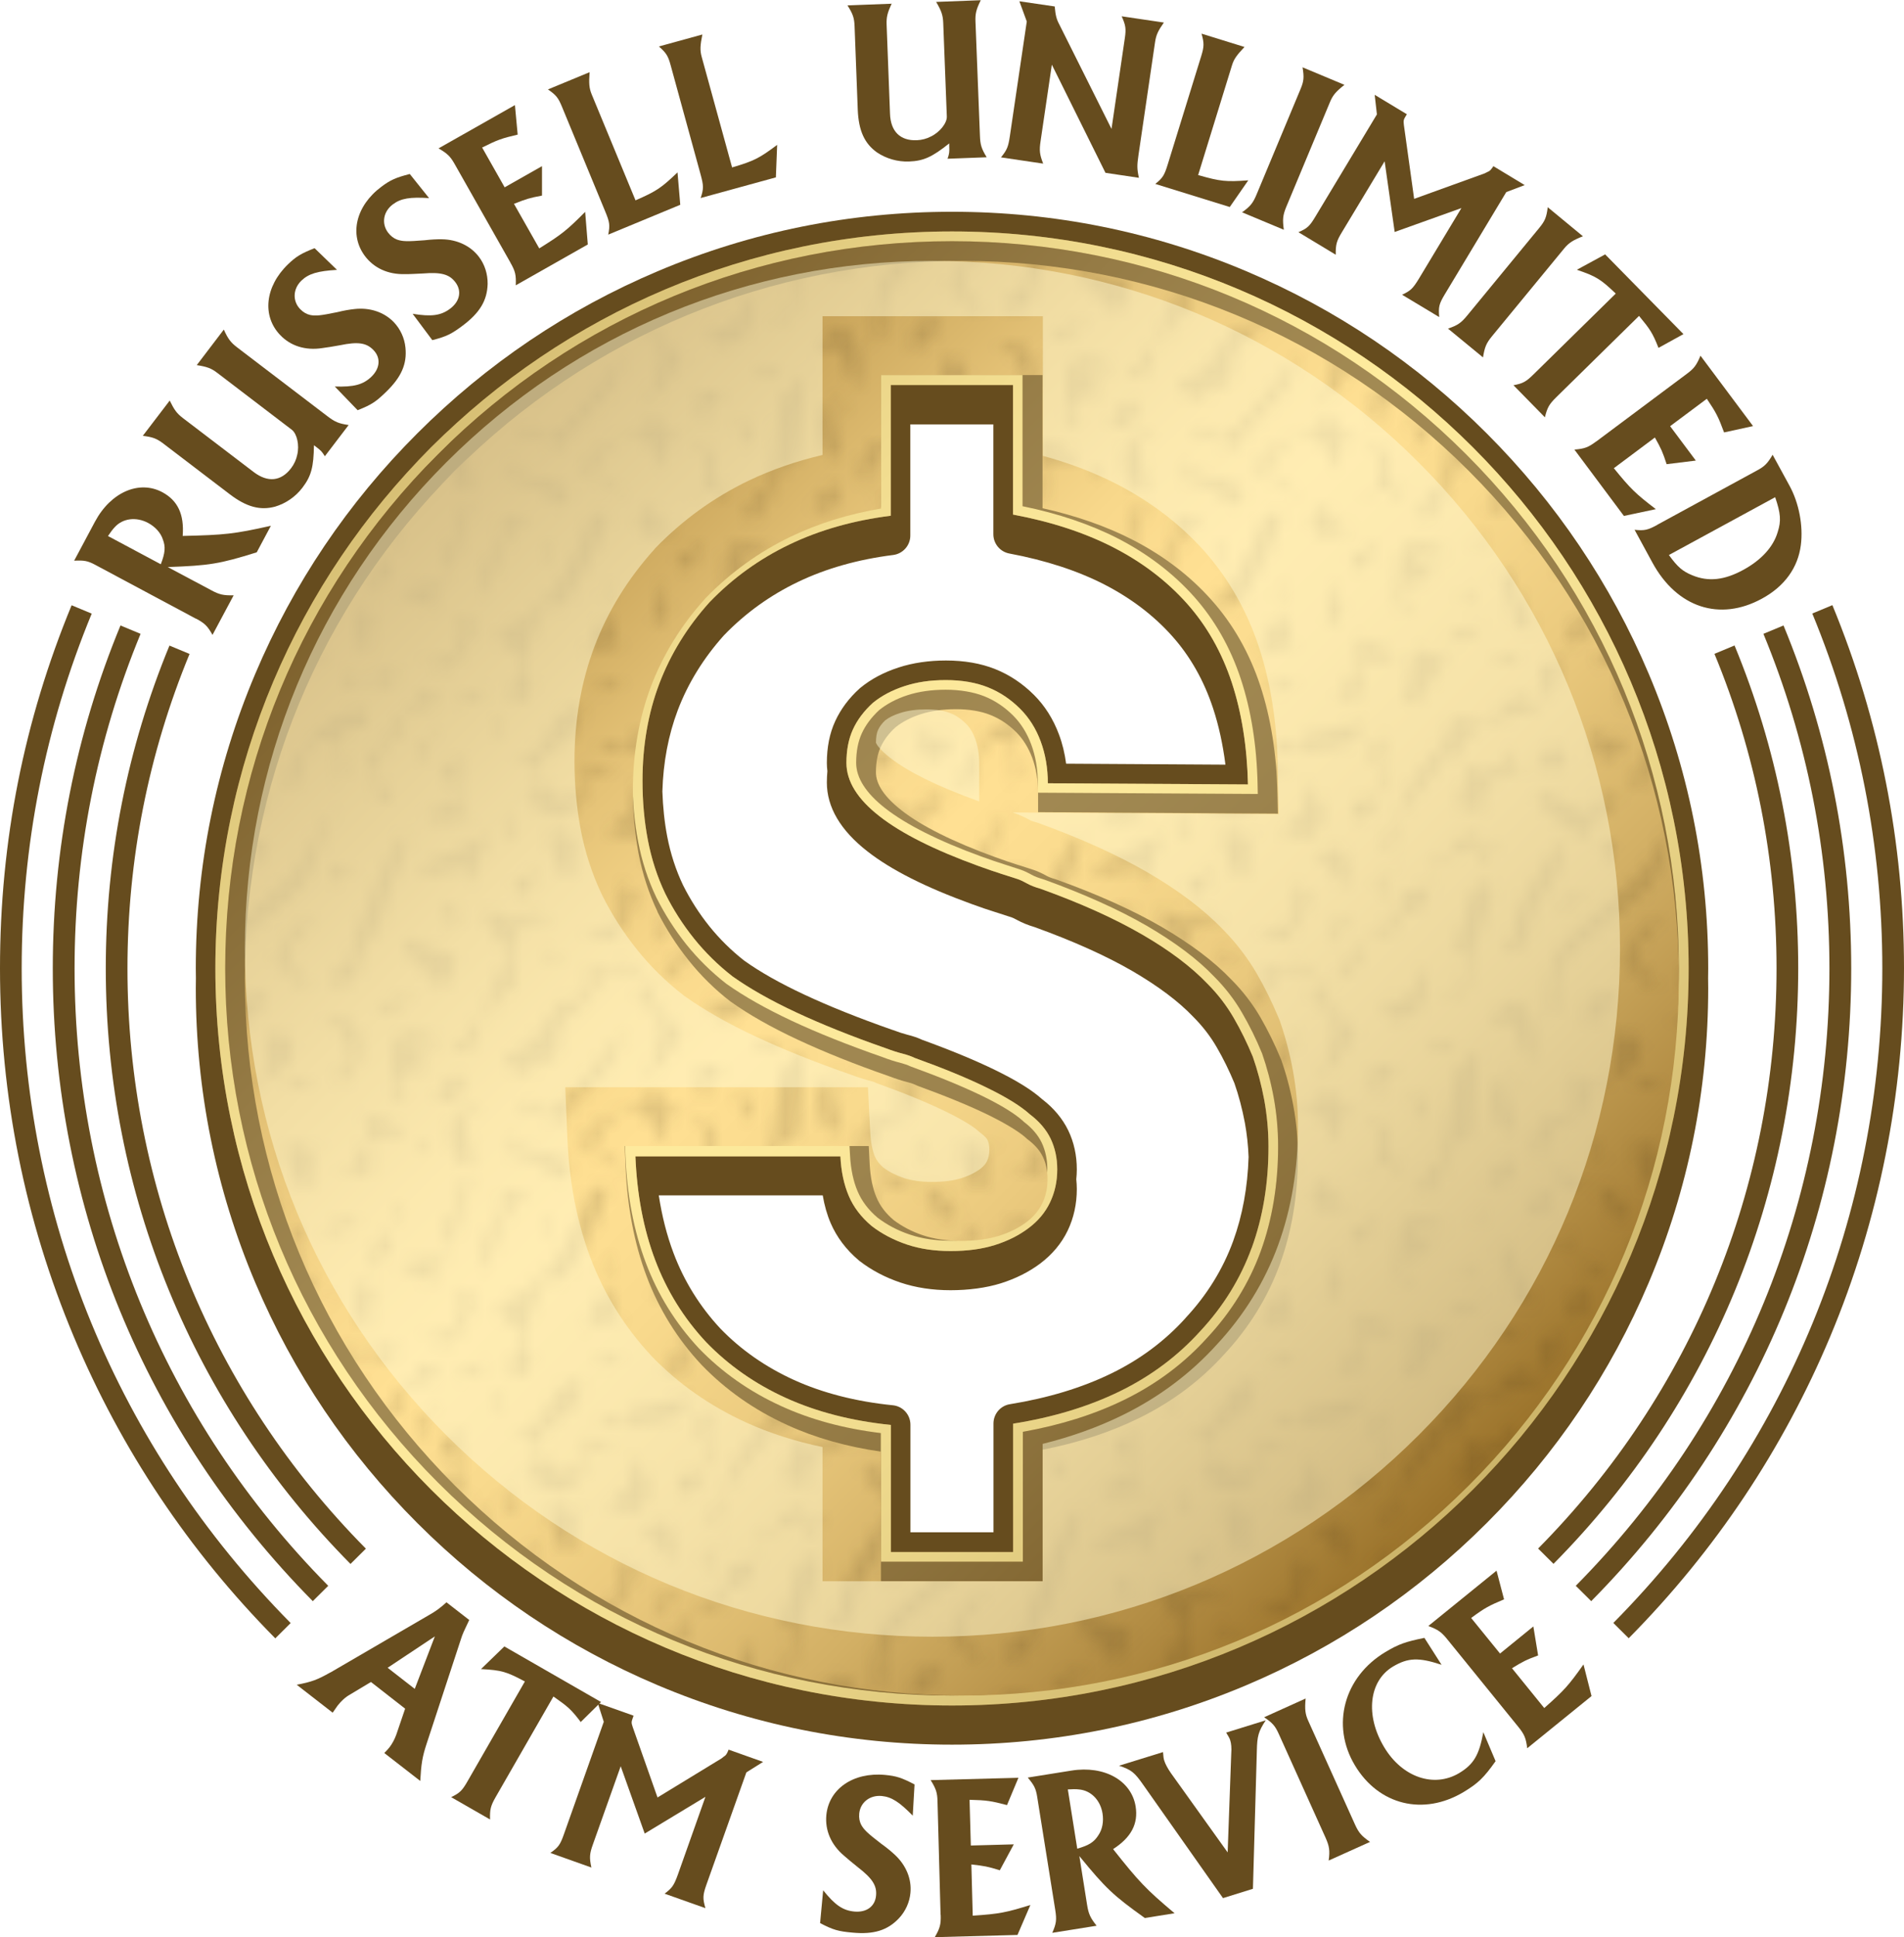 <svg xmlns="http://www.w3.org/2000/svg" xmlns:xlink="http://www.w3.org/1999/xlink" viewBox="0 0 180 183.05"><defs><style>.cls-1{fill:none;}.cls-2{fill:url(#linear-gradient);}.cls-3{mix-blend-mode:overlay;}.cls-3,.cls-4{opacity:.5;}.cls-5{fill:#fef6a7;}.cls-6{fill:#fff9d1;}.cls-7{fill:#664c1e;}.cls-8{fill:#463314;}.cls-9{fill:url(#New_Gradient_Swatch_copy_5);}.cls-10{fill:url(#linear-gradient-2);}.cls-11{isolation:isolate;}.cls-12{fill:url(#brown_grunge_3);}.cls-13{opacity:.15;}.cls-13,.cls-4{mix-blend-mode:multiply;}</style><linearGradient id="linear-gradient" x1="40.76" y1="42.26" x2="139.24" y2="140.74" gradientUnits="userSpaceOnUse"><stop offset="0" stop-color="#eabf7c"></stop><stop offset="0" stop-color="#b28a42"></stop><stop offset=".09" stop-color="#c6a157"></stop><stop offset=".23" stop-color="#e5c377"></stop><stop offset=".34" stop-color="#f8d88b"></stop><stop offset=".42" stop-color="#ffe093"></stop><stop offset=".51" stop-color="#f9da8d"></stop><stop offset=".63" stop-color="#ebca7e"></stop><stop offset=".77" stop-color="#d3b065"></stop><stop offset=".91" stop-color="#b28c43"></stop><stop offset="1" stop-color="#9b732b"></stop></linearGradient><linearGradient id="linear-gradient-2" x1="41.41" y1="42.92" x2="138.59" y2="140.09" xlink:href="#linear-gradient"></linearGradient><linearGradient id="New_Gradient_Swatch_copy_5" x1="43" y1="44.5" x2="138.86" y2="140.36" gradientUnits="userSpaceOnUse"><stop offset="0" stop-color="#eabf7c"></stop><stop offset="0" stop-color="#b28a42"></stop><stop offset=".09" stop-color="#c6a157"></stop><stop offset=".23" stop-color="#e5c377"></stop><stop offset=".34" stop-color="#f8d88b"></stop><stop offset=".42" stop-color="#ffe093"></stop><stop offset=".51" stop-color="#f9da8d"></stop><stop offset=".63" stop-color="#ebca7e"></stop><stop offset=".77" stop-color="#d3b065"></stop><stop offset=".91" stop-color="#b28c43"></stop><stop offset="1" stop-color="#9b732b"></stop></linearGradient><pattern id="brown_grunge_3" x="0" y="0" width="54" height="54" patternTransform="translate(-7699.04 -7756.99) scale(1.18)" patternUnits="userSpaceOnUse" viewBox="0 0 54 54"><g><rect class="cls-1" width="54" height="54"></rect><path class="cls-8" d="M3,31.12c-.58,1.64,.99,2.84,.92,4.51-.01,.23,.83,.49,1.33,.74,.16-.89-.02-1.52-.63-2.34-.66-.88-.58-2.18-1.62-2.91Z"></path><path class="cls-8" d="M8.26,31.86s0,.01,0,.02c.41,.21,.82,.41,1.23,.61-.33-.39-.75-.57-1.22-.63Z"></path><path class="cls-8" d="M5.63,29.06c.53-.18,1.25-.39,1.38-.77,.13-.38-.37-.96-.62-1.46-.78,.57-1.14,1.4-1.5,2.25,.25,0,.51,.05,.74-.03Z"></path><path class="cls-8" d="M9.61,37.06c.35-.71,.02-1.71,.16-2.53-.03,.07-.07,.12-.12,.15-1.63,.81-1.39,1.83-1.38,2.64,.03-.04,.05-.07,.08-.11,.22-.25,1.16,.05,1.27-.15Z"></path><path class="cls-8" d="M11.25,33.37c-.59-.29-1.18-.59-1.77-.89,.05,.06,.1,.13,.15,.21,.23,.36,.29,1.02,.23,1.48,0,0,0,0,0-.01,.16-.39,.88-.54,1.38-.8Z"></path><path class="cls-8" d="M2.25,39c.89,.16,1.73,.18,2.25-.75-.82,.05-1.77-.31-2.25,.75Z"></path><path class="cls-8" d="M2.05,28.98c.08,0,.15-.04,.2-.1-.07,.03-.13,.07-.2,.1Z"></path><path class="cls-8" d="M1.69,26.06c.25,.25,.58,.7,.71,.65,.79,.29,2.11-1.23,1.37-1.98-.77-.78-1.28,.9-2.08,1.33Z"></path><path class="cls-8" d="M3.94,17.71c-2.42,.11-1.88,2.91-1.5,3.85,.56,.94,1.9,1.45,1.41-.16-1.71-5.59,.32-2.58,.84-3.03-.25-.25-.5-.67-.75-.66Z"></path><path class="cls-8" d="M29.25,21.06c-.25-.25-.51-.67-.75-.66-2.42,.11-1.88,2.91-1.5,3.85,.56,.94,1.9,1.45,1.41-.16-1.71-5.59,.32-2.58,.84-3.03Z"></path><path class="cls-8" d="M13.7,40.95c.2-1.38,.25-3.01-.96-3.65-2.74,.55-.88,1.12-2.79,1.83,.5-.14,1.44-.31,2.33,.05,.16,.07,.09,1.35,.24,1.9,.15,.55,.28,1.08,.43,1.62,.1-.49,.71-1.44,.75-1.76Z"></path><path class="cls-8" d="M9.87,43.41c.15,.78,.26,1.54,.47,2.32,.35,1.27,1.41,.79,1.96,.47,.46-.27,.59-1.27-.06-1.45-.69-.19-1.49,.83-2.38-1.34Z"></path><path class="cls-8" d="M9.95,39.13c-.23,.06-.37,.12-.37,.12,.14-.04,.26-.08,.37-.12Z"></path><path class="cls-8" d="M8.26,37.32c-.24,.31-.4,.67-.52,1.05,.45-.25,.52-.62,.52-1.05Z"></path><path class="cls-8" d="M6.65,31.86c.54-.03,1.1-.08,1.61,0,.25-.49,.49-.98,.74-1.48-.66,.73-1.38,1.35-2.35,1.49Z"></path><path class="cls-8" d="M6.05,39.39c-.31,.84,.48,1.48,.6,2.25,.03,.21-.54,.67-.58,.64-2.71-2.17-2.53,.35-4.67,1.39-.29,.14-.82-.32-1.4-.49v1.98s0,0,0,0c0-.01,.02-.02,.03-.04,.06-.08,.11-.15,.17-.22,.02-.03,.05-.05,.07-.08,.05-.06,.11-.11,.16-.17,.02-.02,.04-.04,.06-.06,.08-.07,.16-.14,.24-.2,.02-.01,.04-.03,.05-.04,.07-.05,.14-.1,.2-.14,.03-.02,.06-.04,.09-.06,.07-.04,.13-.08,.2-.12,1.64-.93,3.9-1.03,5.24-1.98,.94-.67,.8-2.32,1.23-3.69-.08,.05-.18,.09-.29,.13-.6,.2-1.19,.32-1.41,.9Z"></path><path class="cls-8" d="M6,31.88c.23,.02,.45,.01,.65-.01-.22,.01-.44,.02-.65,.01Z"></path><path class="cls-8" d="M9.77,34.52c.04-.09,.07-.21,.09-.34-.04,.11-.07,.22-.09,.34Z"></path><path class="cls-8" d="M.75,29.62c.43-.22,.86-.43,1.3-.65-.52,.05-1.48-.8-1.3,.65Z"></path><path class="cls-8" d="M.75,34.12c-.25-.5-.5-1-.75-1.5,0,.04,0,.09,0,.14v1.3c.14,.07,.38,.1,.75,.06Z"></path><path class="cls-8" d="M26.21,19.96c.79,.29,2.11-1.23,1.37-1.98-.77-.78-1.28,.9-2.08,1.33,.25,.25,.58,.7,.71,.65Z"></path><path class="cls-8" d="M21.92,19.33c-.02,.21,.83,.48,1.33,.74-.41-.7-1.09-1.45-.66-2.2,.24-.42,2.22-.42,2.35-.8,.13-.38-1.7-1.13-1.55-1.43,.3-.61,3.05,.5,2.12-.82-4.12-1.5-3.27,.62-3.58,4.51Z"></path><path class="cls-8" d="M22.3,28.26c-.21,.45-.31,1.04-.43,1.49,.23-.35,.83-.54,1.25-.81-.27-.23-.54-.45-.82-.68Z"></path><path class="cls-8" d="M25.64,34.46c-.06-.56-.29-1.4-.09-1.52,2.43-1.4,1.17-4.49,3.04-6.39-.35-.08-.69-.15-1.04-.23,.06,.56-.71,2.93-.93,3.07-1.72,1.13,.92,1.03-.16,2.37-1.25,1.56-2.87-.09-3.77,1.91,1.31-.46,.53,.35,2.95,.78Z"></path><path class="cls-8" d="M26.61,39.33c.31-.11,.28-.25,.74-.72,.59-.99,1.36-1.98,1.36-2.98,0-.25-.83-.5-1.33-.75,.59,2.21-.43,4.29-3,3.75,.7,.41,1.39,1,2.23,.7Z"></path><path class="cls-8" d="M21.75,30.1c.04-.1,.08-.22,.12-.35-.02,.04-.05,.08-.06,.12-.03,.07-.04,.15-.05,.23Z"></path><path class="cls-8" d="M24.23,22.91c.15,.46,.3,.92,.45,1.38,.02-.52,1-1.35-.45-1.38Z"></path><path class="cls-8" d="M24.75,24.5c-.02-.07-.05-.14-.07-.21,0,.08,.02,.15,.07,.21Z"></path><path class="cls-8" d="M20.4,32.95c0,.08,0,.17,0,.26,.41-.53,1.02-.84,1.38-1.27,.31-.37-.1-1.22-.03-1.85-.05,.12-.1,.21-.17,.28-1.63,1.58-1.18,1.85-1.18,2.58Z"></path><path class="cls-8" d="M0,16.78v6.25c.3-.19,.55-.42,.6-.74l.52-6.67c-.22,.22-.72,.75-1.13,1.15Z"></path><path class="cls-8" d="M1.5,35.81c-.5,.06-1.02,.08-1.5,.19v.89c.57-.21,1.1-.52,1.5-1.08Z"></path><path class="cls-8" d="M19.5,29.25c-1.17,.15-2.48,.04-3,1.5,1.1-.29,2.27-.46,3-1.5Z"></path><path class="cls-8" d="M11.25,24.5c-.25-.5-.5-1-.75-1.5,.07,.59-.84,1.67,.75,1.5Z"></path><path class="cls-8" d="M21.15,40.69c.23,.18,1.97-.45,1.18-1.11-1-.82-2.29,1.45-3.57-.21-.25,.5-.5,1-.75,1.5,1.38,.22,1.33-1.65,3.15-.18Z"></path><path class="cls-8" d="M19.14,34.59c.1,1.3-.43,2.79,1.11,3.66-.15-1.06-.06-2.03,.35-3.1,.04-.11-.62-.4-.62-.63,0-.03,0-.07,0-.1-.18,.14-.45,.21-.84,.17Z"></path><path class="cls-8" d="M20.39,33.21c-.23,.3-.4,.69-.41,1.2,.35-.26,.4-.77,.41-1.2Z"></path><path class="cls-8" d="M16.28,35.08c.54,.47,1.14,.89,1.72,1.3-.45-.61-1.05-1.09-1.72-1.3Z"></path><path class="cls-8" d="M39,52.12c.96,.4,2.29,1.11,2.81,.57,1.56-1.61,.67-3.43-.98-4.61,.12,.1,.22,.22,.28,.35,.72,1.46-.42,3.39-2.11,3.68Z"></path><path class="cls-8" d="M12.34,49.92c.05,.03,.11,.05,.16,.08,.05-.13,.11-.26,.17-.4-.1,.11-.21,.22-.32,.32Z"></path><path class="cls-8" d="M22.63,44.71c.19-3.58,2.72-1.33,3.01-3.02,.08-.46-.91-1.12-1.19-.63-.84,1.42-2.17,1.9-2.79,3.51-.32,.84-2.04,1.81-1.65,2.18,1.31,1.28,.51,1.17,.72,2.44,.1,.58,.68,.97,1.41,.76-1.07-1.68-1.78-2.28-.74-4.43,.19-.41,1.22-.53,1.23-.81Z"></path><path class="cls-8" d="M31,44c-.05-.38-.54-.65-1.12-.51,.32,.47,.72,.92,.6,1.51,.2-.34,.52-.63,.52-1Z"></path><path class="cls-8" d="M10.21,50.63c-1.62,.59-2.63-1.87-4.46-1.38,.36,2.1,2.52,2.4,3.75,3.75,.42-1.48,1.77-2.11,2.84-3.08-.45-.22-.89-.44-1.34-.67-.25,.5-.41,1.24-.79,1.38Z"></path><path class="cls-8" d="M8.17,21.42c-.28,.16-1.14-.62-1.3-.48-1.57,1.38-2.29,3.54,.58,4.52,.15,.05-.12,1.05,.13,1.24,.67,.5,1.47-.23,2.17-.64-1.52,.16-2.45-1.14-3.75-1.5,.58-1.44,.99-2.98,2.99-3.16,.3-.03,.54-.82,.75-1.35,.9-2.29,4.46-1.91,4.37-4.49-.04-1.08-1.73-1.5-2.1-.75,0,1,.33,2.2-.17,2.88-1.15,1.58-2.18,.82-2.83,.12-1.31-.94,.43,2.9-.83,3.61Z"></path><path class="cls-8" d="M20,44v-1.5c-3.75,.07-5.99,3.92-7.33,7.1,.28-.3,.53-.64,.72-1.04,.09-.19,.86-.07,1.36-.07-.31-1.64,.68-3.95,2.17-3.5,1.24,.37,.81,2.2,.83,3.5,1.67-1.81-.57-2.5,.12-3.68,.36-.62,1.25-.97,2.13-.82Z"></path><path class="cls-8" d="M9,14.06c.25-.08,.39-.1,.48-.17-.15,.05-.31,.11-.48,.17Z"></path><path class="cls-8" d="M10.69,53.06c.18,.31,.38,.62,.53,.94h.85c0-.06,.02-.12,.02-.18-.06-.57-.67-.96-1.4-.76Z"></path><path class="cls-8" d="M46.65,46.85c.04,.17,.33,.31,.61,.43,.04-.92,.11-1.82,.74-2.65-2.43,.75-1.5,1.53-1.35,2.22Z"></path><path class="cls-8" d="M47.01,49.38c.45-.34,.77-.9,.81-1.77,0-.11-.28-.22-.57-.34-.02,.6-.03,1.22-.18,1.81-.02,.09-.04,.19-.07,.3Z"></path><path class="cls-8" d="M45,49.87c0,.5-.12,1.29,.06,1.36,1.37,.56,1.73-.87,1.96-1.85-.55,.42-1.31,.53-2.01,.49Z"></path><path class="cls-8" d="M2.25,1.12c-.61-.18-.34-.66-.1-1.12h-.71c-.14,.51-.19,.99,.81,1.12Z"></path><path class="cls-8" d="M1.5,52.87c.23,.29,.05,.72-.06,1.13h.71c.28-.54,.53-1.07-.65-1.13Z"></path><path class="cls-8" d="M12,11.06c-.5,.25-2.23,.46-2.25,.75-.13,1.56-.08,1.93-.27,2.08,2.1-.76,1.97-1.04,2.52-2.83Z"></path><path class="cls-8" d="M30.91,51.41c-.13,.56,.08,1.72,1.34,1.46-.94-.52-1.1-1.44-.66-2.2,.06-.1,.15-.2,.25-.29-.44,.25-.82,.54-.93,1.02Z"></path><path class="cls-8" d="M14.33,31.13c.01-.26,.42-.5,.67-.75-.42-.17-.76-.43-1.07-.74,.15,.28,.26,.52,.18,.63-1.23,1.65-.58,3.14-.45,4.59,.03,.3,.84,.68,1.34,.68,.25,0,.51-.6,.74-.57,.18,.02,.36,.06,.53,.11-1.16-1-2.04-2.21-1.95-3.95Z"></path><path class="cls-8" d="M32.55,50.01c-.23,.06-.5,.21-.7,.38,.23-.13,.47-.25,.7-.38Z"></path><path class="cls-8" d="M35.94,49.63c-.67,.17-2.72-1.58-2.13-2.73,.67-1.31,2.82-1.71,3.19-3.16,.14-.55,.85-1.88-.64-1.37-2.35,.8-1.57,4.45-4.86,3.74,1.47,.39,2.14,1.24,2.18,2.25,.03,.87-.52,1.29-1.13,1.63,.15-.04,.29-.05,.39,0,.77,.38,1.45,1.2,2.32,1.27,.48,.04,1.04-.32,1.46-.69,1.16-.99,.26-2.84,2.28-2.99,.53-.04,1.07,.05,1.49,.26-.91-.56-1.98-.93-2.99-.98,.46,1.96-.76,2.56-1.56,2.76Z"></path><path class="cls-8" d="M32.37,23.6c-.52-.18-.94-.69-1.12-1.32,.1,.82,.16,1.66,.6,2.23,.14,.18,1.04-.3,1.25-.09,.46,.47,1.83,1.12,1.98,1.86,.44-.34,1.17-.66,1.18-1.03,0-.97-2.46-1.16-3.88-1.65Z"></path><path class="cls-8" d="M35,30.5c-.25-.5-.5-1-.75-1.5,.07,.59-.84,1.67,.75,1.5Z"></path><path class="cls-8" d="M35.5,9c-.25-.5-.5-1-.75-1.5,.07,.59-.84,1.67,.75,1.5Z"></path><path class="cls-8" d="M31.25,22.28c-.03-.21-.06-.42-.09-.62,0,.21,.04,.42,.09,.62Z"></path><path class="cls-8" d="M40.55,14.27c-1.62,1.62-3.84,5.2-5.79,6.33-.3,.17-1.16-.91-2.03-.69-.31,.08-.55,.4-.83,.62,1,.1,2.14-.06,2.91,.42,.19,.12-.02,.87-.06,1.36,1.73-2.17,2.99-3.13,4.79-5.37,.05-.06,1.24-2.39,1.01-2.67Z"></path><path class="cls-8" d="M16.4,38.26c-.06-.57-.67-.97-1.4-.76,.4,.7,.9,1.37,.75,2.25,.25-.5,.65-.94,.65-1.49Z"></path><path class="cls-8" d="M13.35,28.95c.18,.24,.38,.48,.59,.69-.14-.25-.31-.53-.43-.76-.05,.03-.1,.05-.15,.08Z"></path><path class="cls-8" d="M26.75,16c2.03,.28,2.33-1.37,2.41-2.99,.01-.28,1.07-.84,1.27-.69,0-.21,.1-.55,.19-.78,.15-.39,1.2-.51,1.22-.81,.14-1.84-.66-2.77,.27-4.43,.56-1.01,1.82-.85,2.89-.81-1.58-1.16-2.35-.7-3,0l-2.25-.94c-1.25,.75,1.85,2.99,1.41,3.89-1.31,2.63-2,5.59-4.41,7.55Z"></path><path class="cls-8" d="M10.5,26.62c.5,1,1,2,1.5,3,.45-.23,.9-.45,1.35-.67-.76-1-1.42-2.12-2.85-2.33Z"></path><path class="cls-8" d="M37.27,6.3c.7,.41,1.39,1,2.23,.7,.3-.11,.28-.25,.74-.72,.59-.99,1.36-1.98,1.36-2.99,0-.25-.83-.5-1.33-.75,.59,2.21-.43,4.29-3,3.75Z"></path><path class="cls-8" d="M36.93,11.73c-.32,.25-1.09-.09-1.35,.17-1.53,1.45-1.79,3.85-4.58,4.23l.37,.75c.38,1.12,1.69,1.31,2.64-.46,.1-.18,.48,.4,.73,.65,1-1.1,.3-2.9,.97-3.51,1.38-1.26,1.95-1.4,2.9-3.18,.54-1.01,1.9-1.08,2.84-.7,.39,.16,.71,.89,.71,1.39,0,.25-.41,.5-.67,.75,3.59,1.32,1.56,4.13,.75,6.75,.91-1.56,2.61-2.59,3-4.5-2.44-1.03-2.27-3.51-3.95-5.03-.92-.84-2.27,1.44-3.55-.22,.21,1.12,.06,2.23-.82,2.92Z"></path><path class="cls-8" d="M33.99,1.26c-.88,.63-2.96,1.03-1.99,1.99,.95,.96,1.29-1.2,1.99-1.99Z"></path><path class="cls-8" d="M39.43,33.81c.03,.38,.09,.75,.16,1.11,.12-.28,.06-.72-.16-1.11Z"></path><path class="cls-8" d="M38.25,41.06c.89,.16,1.73,.18,2.25-.75-.82,.05-1.77-.31-2.25,.75Z"></path><path class="cls-8" d="M37.89,27.06c-.92,3.2-3.56,8.13-7.14,8.94-.12,.03-.21,.62-.11,.93,.28,.85,1.47,.86,1.75,1.42,.54,1.07-.61,2.03-1.3,2.93,.51,.25,1.01,.49,1.51,.73,.24-.5,.75-1.11,.6-1.45-1.01-2.15,.31-4.38,.96-6.37,.98,.42,1.77-.03,2.17-.81,.92-1.8,2.85-4.58,3.05-6.69-.55,.11-1.41,.11-1.48,.37Z"></path><path class="cls-8" d="M39.39,35.16c-2.08,1.11-.93,2.37-2.14,3.21,.5-.25,.96-.57,1.51-.71,.48-.12,.99-.04,1.49-.04-.18-.91-.47-1.8-.66-2.7-.04,.11-.11,.19-.21,.24Z"></path><path class="cls-8" d="M39.5,32.37c-.25,.25-.5,.5-.75,.75,.3,.17,.53,.42,.68,.68-.03-.47-.02-.95,.07-1.43Z"></path><path class="cls-8" d="M40.83,48.09c-.1-.09-.22-.16-.35-.23,.12,.07,.23,.15,.35,.23Z"></path><path class="cls-8" d="M48.82,3.6c-.2,.41,.1,1.18-.15,1.35-2.24,1.56-3.96,3.07-5.17,5.37,1.28-.43,2.4-1.41,2.47-2.99,.02-.44,1.15-.73,2.01-.86,.58-.09,.97-.68,.76-1.4,2.35-.29,2.36-1.49,2.54-2.64-.65,.78-1.97,.14-2.47,1.17Z"></path><path class="cls-8" d="M48.25,.56c-.21,.41-.49,.8-.62,1.22,.44-.17,.77-.45,.62-1.22Z"></path><path class="cls-8" d="M17.13,.88v1.5c.75-.25,1.5-.5,2.25-.75-.88,.15-1.55-.34-2.25-.75Z"></path><path class="cls-8" d="M51,.56c.24,.24,.64,.49,.66,.72,.17-.28,.43-.53,.83-.73,.36-.18,.69-.39,1.05-.55h-.8c-.39,.48-.86,.82-1.74,.56Z"></path><path class="cls-8" d="M47.57,2.07c.01-.1,.03-.19,.06-.29-.28,.11-.6,.17-.88,.28,.25,0,.36,4.31,.82,0Z"></path><path class="cls-8" d="M24.61,1.92c1.1-.23,2.19-.45,3.28-.68,0,.48,.27,.76,.43,1.24,.19-.78,.61-1.66,.95-2.49h-2.47c-1.34,.58-3.03,.98-2.2,1.92Z"></path><path class="cls-8" d="M18.89,7.14c-.16,.42,.08,1.21-.14,1.34-2.04,1.16-1.74,2.07-1.38,2.15,1.38,.29,2.12-1.01,2.12-2.02,0-.5,.27-.44,.27-.94,0-.25,.46-.72,.75-.94,.75-.56,1.31-4.75,2.06-5.25l.42-1.48h-1.08c-.83,1.53-1.91,4.18-3.03,7.14Z"></path><path class="cls-8" d="M43.97,2.45c.16,.3,.75-.1,1.03-.45-.79-.45-.34-1.44-.6-2h-2.31c.57,1.09,1.28,1.32,1.88,2.45Z"></path><path class="cls-8" d="M35.18,1.07c.14,.6,.88,1.16,1.32,.68,.35-.4,.12-1.12,.1-1.75h-1.78c.13,.38,.28,.76,.36,1.07Z"></path><path class="cls-8" d="M44.81,5.38c-.69-.31-1.35,0-1.49,.55-.08,.55,.25,1.04,.43,1.57-.03-.9,.56-1.49,1.06-2.12Z"></path><path class="cls-8" d="M46.67,17.19c-.55,.75-.23,2.01,.58,2.88,0-.5-.14-1.06,.07-1.47,.3-.61,.93-1.03,1.43-1.53-.75,0-1.8-.25-2.08,.12Z"></path><path class="cls-8" d="M47.25,11.81c.75,2.43,1.53,1.48,2.22,1.36,.88-.16,1.27-1.21,1.47-2.12,.17-.74,.06-1.48,.06-2.24-.76,1.79-1.42,3.74-3.75,3Z"></path><path class="cls-8" d="M49.87,34.9c-.41-.7-1.09-1.45-.66-2.2,.24-.42,2.22-.42,2.35-.8,.13-.38-1.7-1.13-1.55-1.43,.3-.61,3.05,.5,2.11-.82-4.13-1.5-3.27,.62-3.58,4.51-.02,.21,.83,.48,1.33,.74Z"></path><path class="cls-8" d="M51,15.75c.89,.16,1.73,.18,2.25-.75-.82,.05-1.77-.31-2.25,.75Z"></path><path class="cls-8" d="M54,36.01c-.64,.15-1.2,.47-1.5,1.31,.5-.13,1.02-.24,1.5-.42v-.89Z"></path><path class="cls-8" d="M50.25,42c.78-1.68,1.7-2.03,2.42-3.67-.88,.15-1.6-.69-2.21-.57-1.68,.34-.17,2.66-1.54,3.57,.36,.53,1.12,1.12,1.33,.67Z"></path><path class="cls-8" d="M54,8.34v-3.43c-.11,.68-.23,1.38-.63,1.97-.57,.86,.23,1,.63,1.46Z"></path><path class="cls-8" d="M51.66,1.31s0-.02,0-.03c-.22,.35-.3,.74-.37,1.15,.19-.23,.33-.57,.37-1.12Z"></path><path class="cls-8" d="M53.5,46.2c.04-.12,.08-.23,.13-.35,.01-.03,.03-.07,.04-.1,.04-.08,.07-.16,.11-.23,.02-.03,.03-.06,.05-.09,.05-.1,.11-.19,.17-.27v-1.98c-.24-.07-.49-.09-.73,0-1,.37-.57,1.64-.95,2.02-1.9,1.96-3.62,3.99-3.78,6.91-.02,.39-1.89,.57-1.12,1.34,.77,.77,1.14-.57,1.28-1.34,.48-2.64,2.99-3.72,3.8-5.99,.36,.18,.81,.3,1.11,.51-.11-.14-.16-.29-.12-.43Z"></path><path class="cls-8" d="M54,52.54c-.56,.34-.87,.97-1.26,1.46h.8c.15-.07,.3-.12,.46-.16v-1.3Z"></path><path class="cls-8" d="M43.8,53.61c-.48-.08-1.04,.48-1.73,.38,0,0,0,0,0,.01h2.31c-.09-.19-.26-.34-.6-.39Z"></path><path class="cls-8" d="M37.71,52.86c-.94,.02-1.85-.05-2.61-.76-.77,.26-.56,1.09-.28,1.91h1.78c-.01-.57,.15-1.06,1.11-1.14Z"></path><path class="cls-8" d="M54,50.6v-2.55c-.14,.62-.51,1.24-.56,1.84-.04,.46,.2,.64,.56,.71Z"></path><path class="cls-8" d="M54,34.06v-1.3c-.04,.45-.43,1.08,0,1.3Z"></path><path class="cls-8" d="M53.61,46.63c.07,.09,.16,.18,.27,.26-.06-.1-.15-.19-.27-.26Z"></path><path class="cls-8" d="M53.9,46.93c.04,.08,.07,.17,.1,.25v-.2s-.08-.06-.12-.09c0,.01,.02,.02,.02,.04Z"></path><path class="cls-8" d="M37.71,52.86c.13,0,.26,0,.39-.01-.14,0-.27,0-.39,.01Z"></path><path class="cls-8" d="M3.94,6.56l-.94,1.5c1.64,.1,1.57-.53,2.14-1.46-.02-2.56,2.24-3.87,2.61-5.85,.04-.19,.09-.46,.09-.75h-.91c-1.21,1.9-3.29,4.92-2.99,6.56Z"></path><path class="cls-8" d="M13.6,2.2c-1.99,1.49-3.24,2.98-5.19,4.56-1.89,1.53-1.91,4.13-1.66,6.56,1.53-1,.21-2.58,.83-3.71,1.71-3.1,4.97-4.42,7.29-6.92,.53-.57,.86-1.61,1.18-2.69h-.88c-.46,.89-.94,1.73-1.57,2.2Z"></path><path class="cls-8" d="M26,4.25c.4,.7,.9,1.37,.75,2.25,.25-.5,.65-.94,.65-1.49-.06-.57-.67-.97-1.4-.76Z"></path><path class="cls-8" d="M7.75,4.75c.28-.79,2.26-.19,1.51-1.83,.36,1.33-2.58-.08-1.51,1.83Z"></path><path class="cls-8" d="M.75,53.81v-1.5c-.3,.02-.54,.1-.75,.23v1.3c.23-.06,.48-.07,.75-.03Z"></path><path class="cls-8" d="M17.75,50.5c-1.16,.49-1.84,2.07-2.57,3.5h.88c.42-1.39,.84-2.85,1.7-3.5Z"></path><path class="cls-8" d="M7.5,53.06c-.14,.26-.34,.58-.57,.94h.91c0-.33-.08-.67-.34-.94Z"></path><path class="cls-8" d="M23.33,52.86c-.25-.58-.75-.06-1.41,1.14h1.08l.33-1.14Z"></path><path class="cls-8" d="M29.8,52.45c-.55,.12-2.2,1.17-2.71,1.42-.09,.04-.19,.09-.29,.13h2.47c.24-.57,.45-1.1,.52-1.55Z"></path><path class="cls-8" d="M11.44,1.31c.22-.45,.56-.84,.63-1.31h-.85c.19,.4,.3,.82,.22,1.31Z"></path><path class="cls-8" d="M1.51,2.34C.33,2.82,.18,3.84,0,4.9v3.43c.08,.09,.14,.2,.17,.32-.09,.15-.14,.28-.17,.41v2.11c.29-.22,.33-.65,.37-1.8,.09-2.21,1.88-4.5,1.88-6.56-.5,0-.31-.65-.74-.47Z"></path><path class="cls-8" d="M1.58,14.18c-.21,.11-.33,.2-.33,.2,.13-.07,.23-.13,.33-.2Z"></path><path class="cls-8" d="M13.5,19c.89,.16,1.73,.18,2.25-.75-.82,.05-1.77-.31-2.25,.75Z"></path><path class="cls-8" d="M15.42,5.32c-.94,.04-1.84,1.01-2.75,3.34-.1,.25,.88,1.08,1.59,1.32,.51,.58,.55,1.52,.98,.9,.42-.62-2-2.05-1.52-3.09,.48-1.03,2.64-2.51,1.7-2.47Z"></path><path class="cls-8" d="M3.94,11.81c-2.56,1.1-.63,1.28-2.35,2.37,.46-.24,1.35-.6,2.29-.43,.17,.03,.37,1.3,.62,1.81,.25,.51,.5,1,.75,1.5,0-.5,.39-1.55,.37-1.88-.09-1.39-.37-3-1.69-3.37Z"></path><path class="cls-8" d="M25.75,43.75c-.21,.41-.49,.8-.62,1.22,.44-.17,.77-.45,.62-1.22Z"></path><path class="cls-8" d="M1.5,50.63v-1.29c.02-.06,.04-.12,.07-.18,.61-1.18,1.76-1.45,2.92-1.73-.55-.28-.89-1.21-.74-2.06-.39,1.47-1.26,2.21-2.24,2.15-.48-.03-1.08-.26-1.51-.55v.2c.08,.29,.07,.58,0,.87v2.55c.44,.09,1.05,0,1.5,.03Z"></path><path class="cls-8" d="M5.59,47.15c-.35,.11-.73,.2-1.1,.29,.02,.01,.04,.02,.07,.03,.47,.18,.78,0,1.03-.32Z"></path><path class="cls-8" d="M6.75,47.54c.5,0,1.25-.33,1.37-.71,.13-.38-.29-1.21-.66-1.33-1.05-.33-1.33,.96-1.87,1.64,.16-.05,.31-.11,.45-.17,.12-.05,.45,.56,.71,.56Z"></path><path class="cls-8" d="M17,25.75c.41,0,.96,.11,1.24,.01-.43-.05-.86-.09-1.24-.01Z"></path><path class="cls-8" d="M20.75,13c1.1-.29,2.27-.46,3-1.5-1.17,.15-2.48,.04-3,1.5Z"></path><path class="cls-8" d="M25.07,45.26c.01-.1,.03-.19,.06-.29-.28,.11-.6,.17-.88,.28,.25,0,.36,4.31,.82,0Z"></path><path class="cls-8" d="M23.93,6.82c-.58,.26-1.3,.9-.89,1.18,1.52,1.06,1.7,2.03,3.18,3.04,0-.9,.96-1.45,.95-2.08-.03-1.71-2.59-.64-3.24-2.14Z"></path><path class="cls-8" d="M18.38,25.67s-.08,.07-.14,.09c.95,.11,1.91,.26,2.41-.81,.05-.11-.58-.47-.56-.69,.07-.69,.12-1.72,1.41-1.53,.5,.07,1,.02,1.5,.02-.53-1.65-2.35-1.16-3.41-1.93,1.38,1.56-.32,3.56-1.21,4.84Z"></path><path class="cls-8" d="M16.71,23.86c.13,0,.26,0,.39-.01-.14,0-.27,0-.39,.01Z"></path><path class="cls-8" d="M51,27.56c.86-1.49,1.55-1.87,1.77-3.72,.03-.29,.71-.49,1.23-.82v-6.25c-.3,.29-.55,.51-.63,.47-.56,.94-.39,4.72-1.27,7.17-.3,.82-1.78,1.39-1.77,2.39,0,.25,.41,.5,.67,.75Z"></path><path class="cls-8" d="M14.18,26.07c.14,.6,.88,1.16,1.32,.68,.68-.75-.8-2.71,1.21-2.89-.94,.02-1.85-.05-2.61-.76-1.12,.37-.16,2,.08,2.98Z"></path><path class="cls-8" d="M16.5,13.31c1.86,.58,2.21,2.28,2.09,3.74-.02,.29-.84,.51-1.34,.76,.25,.25,.5,.67,.75,.67,.25,0,.51-.39,.74-.68,1.65-2.06,.8-5.41-2.24-4.49Z"></path><path class="cls-8" d="M19.25,20.5c.1,.13,.22,.24,.34,.32-.1-.11-.21-.22-.34-.32Z"></path><path class="cls-8" d="M43.31,18.94c-1.75,1.65-4.59,1.67-5.87,3.83-.64,1.07,.69,1.04,1.35,1.47,.61,.39,1.03,.96,1.53,1.46,.41-1.87-3.11-1.48-2.02-2.81,.81-.98,1.51-1.87,2.14-2.22,1.84-1.02,2.41,1.65,3.62,2.77-.21-1.11-.08-2.34,.81-2.85-.75-.31-1.37-.73-1.56-1.65Z"></path><path class="cls-8" d="M44.89,20.58s-.01,0-.02,.01c.35,.14,.73,.26,1.11,.4-.39-.29-.87-.53-1.09-.41Z"></path><path class="cls-8" d="M44.96,36.72c1.38,1.56-.32,3.55-1.21,4.84-.03,.04-.08,.07-.14,.1,.95,.11,1.91,.26,2.41-.81,.05-.11-.58-.47-.55-.69,.07-.69,.12-1.72,1.41-1.54,.5,.07,.99,.03,1.5,.03-.53-1.65-2.35-1.16-3.41-1.93Z"></path><path class="cls-8" d="M42.37,41.65c.41,0,.96,.11,1.24,.01-.43-.05-.85-.09-1.24-.01Z"></path><path class="cls-8" d="M44.62,36.4c.1,.13,.22,.24,.34,.32-.1-.11-.21-.22-.34-.32Z"></path><path class="cls-8" d="M50.9,20.26c-.06-.56-.67-.96-1.4-.76,.4,.7,.9,1.37,.75,2.25,.25-.5,.65-.94,.65-1.49Z"></path><path class="cls-8" d="M49.31,24.94c-1.25,.25-1.28-.74-1.46-1.51-.11-.49,.13-1.12-.12-1.42-.45-.53-1.09-.8-1.75-1.03,.11,.08,.21,.16,.3,.24,1.12,1.01,1.03,2.48,.65,3.67-.12,.38-.87,.54-1.37,.79,1.38,.22,1.67-1.96,3,0,.25-.25,.5-.5,.75-.75Z"></path><path class="cls-8" d="M51.75,11.81c1.3-.42,1.93-.39,2.25-.64v-2.11c-.12,.46,.04,.81-.15,1.42-.11,.38-1.6,1.07-2.1,1.32Z"></path><path class="cls-8" d="M27.82,46.27c.41-.12,.82-.25,1.15-.48-.38,.16-.93,.28-1.15,.48Z"></path><path class="cls-8" d="M29.25,40.5c.36,1.33-2.58-.08-1.51,1.83,.28-.79,2.26-.19,1.51-1.83Z"></path><path class="cls-8" d="M32.89,27.25c-.95-.67-1.59,.12-2.32,.49,1.14,1.76-1.67,2.32-1.21,4.14,.12,.49-.3,1.11,.24,1.64,.88-2.17,.92-4.64,3.28-6.27Z"></path><path class="cls-8" d="M28.53,51.34c-1.88-.89-1.11-3.39-.81-4.93,.01-.05,.04-.1,.09-.14-.92,.27-1.85,.51-1.89,1.7,0,.12,.72,.2,.78,.42,.21,.66,.57,1.63-.69,1.97-.49,.13-.92,.37-1.38,.57,1.14,1.3,2.62,.14,3.89,.42Z"></path><path class="cls-8" d="M28.53,51.34c.13,.06,.28,.12,.44,.16-.14-.08-.29-.13-.44-.16Z"></path><path class="cls-8" d="M45.13,31.12c.95,.96,1.29-1.2,1.99-1.99-.87,.63-2.96,1.03-1.99,1.99Z"></path><path class="cls-8" d="M45.12,44.98c.41-.2,.55-.9,.8-1.4-1.52,.13-2.9,.83-4.49,.91-.28,.01-.42,1.08-.8,1.21-.38,.13-.39-.62-.89-.62-.25,0-1.06,.5-1.31,.75,1.61,.38,3.34-.12,4.88-.19,.75-.04,1.21-.36,1.82-.67Z"></path><path class="cls-8" d="M43.5,35.88c.25-.5,.67-1,.67-1.5,0-.75-.41-1.5-.67-2.25,.04,1.08-.13,2.03-.65,3.05-.05,.1,.4,.45,.65,.7Z"></path><path class="cls-8" d="M43.04,26.53c-.48-.48-1.28,.13-1.29,.66,0,.64,.1,1.8,1.38,1.48,.79-.2,1.5-.48,2.26-.73-2.33,.29-1.83-.9-2.34-1.41Z"></path></g></pattern></defs><g class="cls-11"><g id="Layer_2"><g id="Layer_1-2"><g><g><path class="cls-7" d="M161.49,91.5c0-9.65-1.89-19.01-5.62-27.83-3.6-8.51-8.76-16.16-15.32-22.72-6.57-6.57-14.21-11.72-22.72-15.32-8.82-3.73-18.18-5.62-27.83-5.62s-19.01,1.89-27.83,5.62c-8.51,3.6-16.16,8.76-22.72,15.32-6.57,6.56-11.72,14.21-15.32,22.72-3.73,8.82-5.62,18.18-5.62,27.83,0,.31,0,.62,.01,.93,0,.31-.01,.62-.01,.93,0,9.65,1.89,19.01,5.62,27.83,3.6,8.51,8.76,16.16,15.32,22.72,6.56,6.56,14.21,11.72,22.72,15.32,8.82,3.73,18.18,5.62,27.83,5.62s19.01-1.89,27.83-5.62c8.51-3.6,16.16-8.76,22.72-15.32,6.57-6.57,11.72-14.21,15.32-22.72,3.73-8.82,5.62-18.18,5.62-27.83,0-.31,0-.62-.01-.93,0-.31,.01-.62,.01-.93Zm-49.41,33.04c-1.95,2.16-4.31,3.92-7.03,5.24-2.77,1.35-5.99,2.32-9.57,2.9-.9,.14-1.56,.92-1.56,1.83v10.27h-7.85v-10.16c0-.95-.72-1.75-1.67-1.84-3.48-.35-6.63-1.16-9.34-2.39-2.68-1.22-5.02-2.85-6.96-4.86-1.94-2.08-3.43-4.48-4.43-7.14-.63-1.67-1.09-3.49-1.39-5.44h15.5c.16,.95,.41,1.83,.75,2.62,.57,1.32,1.46,2.51,2.66,3.52,.02,.02,.04,.04,.06,.05,1.14,.88,2.45,1.57,3.89,2.05,1.43,.48,3.02,.72,4.72,.72s3.37-.22,4.75-.65c1.4-.44,2.66-1.07,3.73-1.87,1.14-.86,2.02-1.91,2.6-3.12,.57-1.19,.86-2.51,.86-3.92,0-.31-.02-.62-.05-.92,.03-.31,.05-.62,.05-.93,0-1.33-.27-2.57-.81-3.69-.54-1.11-1.37-2.11-2.47-2.95-.97-.87-2.41-1.76-4.39-2.73-1.88-.92-4.22-1.89-6.95-2.88-.4-.19-.87-.35-1.4-.48-.38-.1-.85-.25-1.38-.45-.01,0-.03-.01-.04-.01-3.17-1.11-5.97-2.23-8.32-3.33-2.29-1.07-4.2-2.15-5.68-3.21-1.23-.96-2.33-2.05-3.29-3.24-.97-1.21-1.81-2.52-2.5-3.9-.68-1.43-1.18-2.97-1.49-4.58-.26-1.35-.41-2.79-.46-4.27,.08-2.76,.57-5.33,1.45-7.66,.97-2.56,2.44-4.94,4.38-7.1,2.02-2.09,4.37-3.78,6.98-5.03,2.64-1.27,5.67-2.13,9.01-2.55,.93-.12,1.62-.91,1.62-1.84v-10.5h7.85v10.38c0,.89,.64,1.66,1.51,1.82,3.43,.64,6.46,1.63,9.01,2.94,2.5,1.29,4.65,2.92,6.38,4.86,1.71,1.91,3.01,4.21,3.87,6.82,.54,1.64,.93,3.43,1.17,5.33l-15.06-.09c-.13-.97-.35-1.9-.68-2.77-.54-1.45-1.33-2.7-2.35-3.72-1.08-1.08-2.32-1.91-3.68-2.45-1.35-.54-2.91-.81-4.65-.81-1.62,0-3.13,.22-4.48,.66-1.39,.45-2.6,1.09-3.61,1.92-.02,.02-.05,.04-.07,.06-1.02,.92-1.79,1.96-2.31,3.09-.53,1.15-.79,2.47-.79,3.95,0,.26,.02,.52,.05,.77-.03,.35-.05,.71-.05,1.08,0,2.33,1.29,4.52,3.83,6.5,2.25,1.76,5.48,3.39,9.86,4.98,.88,.32,1.61,.57,2.23,.76,.6,.19,1.12,.36,1.55,.5,.05,.02,.21,.08,.54,.26,.46,.25,.99,.47,1.63,.66,3.63,1.31,6.73,2.7,9.22,4.14,2.44,1.42,4.38,2.87,5.76,4.32,0,.01,.02,.02,.03,.03,.87,.87,1.61,1.83,2.2,2.85,.63,1.08,1.19,2.23,1.68,3.41,.41,1.17,.74,2.43,.99,3.75,.19,1.05,.31,2.13,.35,3.22-.09,2.86-.58,5.54-1.46,7.95-.97,2.66-2.48,5.1-4.48,7.24,0,0-.01,.02-.02,.02Z"></path><path class="cls-2" d="M90,21.87c-38.46,0-69.64,31.18-69.64,69.64s31.18,69.64,69.64,69.64,69.64-31.18,69.64-69.64S128.46,21.87,90,21.87Zm28.33,96.04c-1.06,2.91-2.68,5.53-4.87,7.88-2.12,2.34-4.65,4.23-7.59,5.67-2.95,1.44-6.31,2.46-10.09,3.06v12.13h-11.56v-12.01c-3.7-.38-7.01-1.23-9.92-2.55-2.91-1.32-5.42-3.08-7.54-5.27-2.12-2.27-3.72-4.85-4.82-7.76-1.1-2.91-1.72-6.18-1.87-9.8h19.38c.07,1.44,.34,2.68,.79,3.74,.45,1.06,1.17,2,2.15,2.83,.98,.76,2.1,1.34,3.34,1.76,1.25,.42,2.62,.62,4.14,.62,1.59,0,2.98-.19,4.19-.57,1.21-.38,2.27-.91,3.17-1.59,.91-.68,1.59-1.49,2.04-2.44,.45-.94,.68-1.98,.68-3.12,0-1.06-.21-2.02-.62-2.89-.42-.87-1.08-1.64-1.98-2.32-.83-.75-2.17-1.59-4.02-2.49-1.85-.91-4.14-1.85-6.86-2.83-.3-.15-.68-.28-1.13-.4-.45-.11-.98-.28-1.59-.51-3.25-1.13-6.08-2.27-8.5-3.4-2.42-1.13-4.42-2.27-6.01-3.4-1.36-1.06-2.57-2.25-3.63-3.57-1.06-1.32-1.97-2.74-2.72-4.25-.76-1.59-1.3-3.27-1.64-5.04-.34-1.77-.51-3.64-.51-5.61,0-3.32,.53-6.38,1.59-9.18,1.06-2.79,2.64-5.36,4.76-7.71,2.19-2.27,4.7-4.08,7.54-5.44,2.83-1.36,6.02-2.27,9.58-2.72v-12.35h11.56v12.24c3.63,.68,6.8,1.72,9.52,3.12,2.72,1.4,5.02,3.16,6.91,5.27,1.89,2.12,3.3,4.61,4.25,7.48,.94,2.87,1.45,6.08,1.53,9.63l-18.92-.11c0-1.43-.23-2.76-.68-3.97-.45-1.21-1.1-2.23-1.93-3.06-.91-.91-1.93-1.59-3.06-2.04-1.13-.45-2.46-.68-3.97-.68s-2.74,.19-3.91,.57c-1.17,.38-2.17,.91-3,1.59-.83,.76-1.46,1.59-1.87,2.49-.42,.91-.62,1.97-.62,3.17,0,1.74,1.04,3.42,3.12,5.04,2.08,1.63,5.19,3.19,9.35,4.7,.83,.3,1.55,.55,2.15,.74,.6,.19,1.13,.36,1.59,.51,.23,.08,.51,.21,.85,.4,.34,.19,.77,.36,1.3,.51,3.78,1.36,6.97,2.8,9.58,4.31,2.61,1.51,4.66,3.06,6.18,4.65,.98,.98,1.81,2.06,2.49,3.23,.68,1.17,1.28,2.4,1.81,3.68,.45,1.29,.81,2.65,1.08,4.08,.26,1.44,.4,2.91,.4,4.42,0,3.48-.53,6.67-1.59,9.58Z"></path><g class="cls-3"><path class="cls-5" d="M90,21.87c-38.46,0-69.64,31.18-69.64,69.64s31.18,69.64,69.64,69.64,69.64-31.18,69.64-69.64S128.46,21.87,90,21.87Zm28.33,96.04c-1.06,2.91-2.68,5.53-4.87,7.88-2.12,2.34-4.65,4.23-7.59,5.67-2.95,1.44-6.31,2.46-10.09,3.06v12.13h-11.56v-12.01c-3.7-.38-7.01-1.23-9.92-2.55-2.91-1.32-5.42-3.08-7.54-5.27-2.12-2.27-3.72-4.85-4.82-7.76-1.1-2.91-1.72-6.18-1.87-9.8h19.38c.07,1.44,.34,2.68,.79,3.74,.45,1.06,1.17,2,2.15,2.83,.98,.76,2.1,1.34,3.34,1.76,1.25,.42,2.62,.62,4.14,.62,1.59,0,2.98-.19,4.19-.57,1.21-.38,2.27-.91,3.17-1.59,.91-.68,1.59-1.49,2.04-2.44,.45-.94,.68-1.98,.68-3.12,0-1.06-.21-2.02-.62-2.89-.42-.87-1.08-1.64-1.98-2.32-.83-.75-2.17-1.59-4.02-2.49-1.85-.91-4.14-1.85-6.86-2.83-.3-.15-.68-.28-1.13-.4-.45-.11-.98-.28-1.59-.51-3.25-1.13-6.08-2.27-8.5-3.4-2.42-1.13-4.42-2.27-6.01-3.4-1.36-1.06-2.57-2.25-3.63-3.57-1.06-1.32-1.97-2.74-2.72-4.25-.76-1.59-1.3-3.27-1.64-5.04-.34-1.77-.51-3.64-.51-5.61,0-3.32,.53-6.38,1.59-9.18,1.06-2.79,2.64-5.36,4.76-7.71,2.19-2.27,4.7-4.08,7.54-5.44,2.83-1.36,6.02-2.27,9.58-2.72v-12.35h11.56v12.24c3.63,.68,6.8,1.72,9.52,3.12,2.72,1.4,5.02,3.16,6.91,5.27,1.89,2.12,3.3,4.61,4.25,7.48,.94,2.87,1.45,6.08,1.53,9.63l-18.92-.11c0-1.43-.23-2.76-.68-3.97-.45-1.21-1.1-2.23-1.93-3.06-.91-.91-1.93-1.59-3.06-2.04-1.13-.45-2.46-.68-3.97-.68s-2.74,.19-3.91,.57c-1.17,.38-2.17,.91-3,1.59-.83,.76-1.46,1.59-1.87,2.49-.42,.91-.62,1.97-.62,3.17,0,1.74,1.04,3.42,3.12,5.04,2.08,1.63,5.19,3.19,9.35,4.7,.83,.3,1.55,.55,2.15,.74,.6,.19,1.13,.36,1.59,.51,.23,.08,.51,.21,.85,.4,.34,.19,.77,.36,1.3,.51,3.78,1.36,6.97,2.8,9.58,4.31,2.61,1.51,4.66,3.06,6.18,4.65,.98,.98,1.81,2.06,2.49,3.23,.68,1.17,1.28,2.4,1.81,3.68,.45,1.29,.81,2.65,1.08,4.08,.26,1.44,.4,2.91,.4,4.42,0,3.48-.53,6.67-1.59,9.58Z"></path></g><path class="cls-10" d="M90,160.21c-18.35,0-35.61-7.15-48.59-20.12-12.98-12.98-20.12-30.23-20.12-48.59s7.15-35.61,20.12-48.59c12.98-12.98,30.23-20.12,48.59-20.12s35.61,7.15,48.59,20.12c12.98,12.98,20.12,30.23,20.12,48.59s-7.15,35.61-20.12,48.59c-12.98,12.98-30.23,20.12-48.59,20.12Zm-6.71-12.65h13.41v-12.27c3.54-.63,6.76-1.64,9.56-3.01,3.04-1.48,5.69-3.46,7.87-5.88,2.25-2.41,3.96-5.16,5.06-8.18,1.09-3,1.64-6.33,1.64-9.89,0-1.56-.14-3.1-.41-4.59-.27-1.48-.65-2.9-1.11-4.22v-.02s-.02-.02-.02-.02c-.54-1.32-1.17-2.59-1.87-3.79-.71-1.23-1.6-2.38-2.63-3.41-1.56-1.64-3.71-3.25-6.37-4.8-2.64-1.53-5.92-3-9.73-4.38h-.03s-.03-.02-.03-.02c-.46-.13-.83-.27-1.11-.43-.4-.22-.73-.37-1.01-.47-.45-.15-.99-.32-1.6-.52-.58-.18-1.27-.42-2.11-.72-4.05-1.47-7.11-3.01-9.1-4.56-1.83-1.43-2.76-2.88-2.76-4.31,0-1.07,.18-2.01,.54-2.79,.36-.78,.91-1.51,1.63-2.18,.73-.59,1.63-1.07,2.68-1.41,1.07-.35,2.29-.52,3.62-.52s2.6,.21,3.62,.61c1.01,.4,1.94,1.02,2.75,1.83,.73,.73,1.31,1.65,1.71,2.73,.41,1.1,.62,2.32,.62,3.64v.92l20.8,.12-.02-.95c-.08-3.62-.61-6.96-1.58-9.9-.98-2.98-2.48-5.61-4.44-7.81-1.96-2.19-4.37-4.03-7.18-5.48-2.6-1.33-5.63-2.36-9.02-3.05v-12.4h-13.41v12.47c-3.32,.5-6.36,1.4-9.05,2.69-2.92,1.4-5.55,3.3-7.8,5.63l-.02,.02c-2.18,2.42-3.85,5.11-4.94,8-1.09,2.88-1.65,6.08-1.65,9.51,0,2.01,.18,3.96,.53,5.78,.35,1.85,.93,3.62,1.72,5.27,.79,1.58,1.74,3.06,2.83,4.43,1.1,1.37,2.37,2.62,3.78,3.72l.03,.02c1.63,1.16,3.7,2.33,6.15,3.48,2.43,1.14,5.32,2.29,8.58,3.43,.63,.24,1.19,.42,1.68,.54,.38,.1,.7,.21,.95,.33l.05,.02,.05,.02c2.68,.97,4.95,1.91,6.76,2.79,1.76,.86,3.04,1.65,3.81,2.35l.03,.03,.03,.03c.78,.59,1.35,1.25,1.7,1.98,.35,.74,.53,1.58,.53,2.49,0,.99-.2,1.9-.59,2.71-.39,.82-.97,1.5-1.76,2.1-.82,.61-1.79,1.1-2.89,1.44-1.11,.35-2.43,.52-3.92,.52-1.41,0-2.7-.19-3.84-.58-1.14-.38-2.16-.92-3.05-1.6-.86-.73-1.49-1.56-1.88-2.48-.41-.95-.65-2.11-.72-3.42l-.05-.88h-21.22l.04,.97c.15,3.71,.8,7.1,1.93,10.09,1.13,3.01,2.82,5.72,5.01,8.07,2.2,2.28,4.83,4.12,7.83,5.48,2.76,1.26,5.91,2.11,9.37,2.53v12.11Z"></path><g class="cls-4"><path class="cls-8" d="M90,160.21c-18.35,0-35.61-7.15-48.59-20.12-12.98-12.98-20.12-30.23-20.12-48.59s7.15-35.61,20.12-48.59c12.98-12.98,30.23-20.12,48.59-20.12s35.61,7.15,48.59,20.12c12.98,12.98,20.12,30.23,20.12,48.59s-7.15,35.61-20.12,48.59c-12.98,12.98-30.23,20.12-48.59,20.12Zm-6.71-12.65h13.41v-12.27c3.54-.63,6.76-1.64,9.56-3.01,3.04-1.48,5.69-3.46,7.87-5.88,2.25-2.41,3.96-5.16,5.06-8.18,1.09-3,1.64-6.33,1.64-9.89,0-1.56-.14-3.1-.41-4.59-.27-1.48-.65-2.9-1.11-4.22v-.02s-.02-.02-.02-.02c-.54-1.32-1.17-2.59-1.87-3.79-.71-1.23-1.6-2.38-2.63-3.41-1.56-1.64-3.71-3.25-6.37-4.8-2.64-1.53-5.92-3-9.73-4.38h-.03s-.03-.02-.03-.02c-.46-.13-.83-.27-1.11-.43-.4-.22-.73-.37-1.01-.47-.45-.15-.99-.32-1.6-.52-.58-.18-1.27-.42-2.11-.72-4.05-1.47-7.11-3.01-9.1-4.56-1.83-1.43-2.76-2.88-2.76-4.31,0-1.07,.18-2.01,.54-2.79,.36-.78,.91-1.51,1.63-2.18,.73-.59,1.63-1.07,2.68-1.41,1.07-.35,2.29-.52,3.62-.52s2.6,.21,3.62,.61c1.01,.4,1.94,1.02,2.75,1.83,.73,.73,1.31,1.65,1.71,2.73,.41,1.1,.62,2.32,.62,3.64v.92l20.8,.12-.02-.95c-.08-3.62-.61-6.96-1.58-9.9-.98-2.98-2.48-5.61-4.44-7.81-1.96-2.19-4.37-4.03-7.18-5.48-2.6-1.33-5.63-2.36-9.02-3.05v-12.4h-13.41v12.47c-3.32,.5-6.36,1.4-9.05,2.69-2.92,1.4-5.55,3.3-7.8,5.63l-.02,.02c-2.18,2.42-3.85,5.11-4.94,8-1.09,2.88-1.65,6.08-1.65,9.51,0,2.01,.18,3.96,.53,5.78,.35,1.85,.93,3.62,1.72,5.27,.79,1.58,1.74,3.06,2.83,4.43,1.1,1.37,2.37,2.62,3.78,3.72l.03,.02c1.63,1.16,3.7,2.33,6.15,3.48,2.43,1.14,5.32,2.29,8.58,3.43,.63,.24,1.19,.42,1.68,.54,.38,.1,.7,.21,.95,.33l.05,.02,.05,.02c2.68,.97,4.95,1.91,6.76,2.79,1.76,.86,3.04,1.65,3.81,2.35l.03,.03,.03,.03c.78,.59,1.35,1.25,1.7,1.98,.35,.74,.53,1.58,.53,2.49,0,.99-.2,1.9-.59,2.71-.39,.82-.97,1.5-1.76,2.1-.82,.61-1.79,1.1-2.89,1.44-1.11,.35-2.43,.52-3.92,.52-1.41,0-2.7-.19-3.84-.58-1.14-.38-2.16-.92-3.05-1.6-.86-.73-1.49-1.56-1.88-2.48-.41-.95-.65-2.11-.72-3.42l-.05-.88h-21.22l.04,.97c.15,3.71,.8,7.1,1.93,10.09,1.13,3.01,2.82,5.72,5.01,8.07,2.2,2.28,4.83,4.12,7.83,5.48,2.76,1.26,5.91,2.11,9.37,2.53v12.11Z"></path></g><path class="cls-9" d="M90.93,160.21c-18.11,0-35.13-7.05-47.93-19.85-12.8-12.8-19.85-29.82-19.85-47.93s7.05-35.13,19.85-47.93c12.8-12.8,29.82-19.85,47.93-19.85s35.13,7.05,47.93,19.85c12.8,12.8,19.85,29.82,19.85,47.93s-7.05,35.13-19.85,47.93c-12.8,12.8-29.82,19.85-47.93,19.85Zm-7.63-10.8h15.27v-12.43c3.33-.65,6.36-1.64,9.04-2.95,3.14-1.53,5.88-3.57,8.14-6.08,2.34-2.51,4.11-5.37,5.25-8.5,1.13-3.1,1.7-6.53,1.7-10.21,0-1.61-.14-3.21-.43-4.75-.28-1.53-.67-3-1.15-4.36l-.02-.05-.02-.04c-.56-1.36-1.21-2.67-1.92-3.91-.75-1.29-1.68-2.5-2.77-3.59-1.62-1.7-3.84-3.37-6.57-4.96-2.69-1.56-6.02-3.06-9.88-4.45l-.06-.02-.06-.02c-.48-.14-.76-.26-.91-.35-.45-.25-.83-.42-1.16-.53-.46-.15-1-.33-1.62-.52-.57-.18-1.25-.41-2.07-.71-3.96-1.44-6.93-2.92-8.84-4.42-1.6-1.25-2.41-2.45-2.41-3.58,0-.94,.15-1.74,.45-2.4,.3-.66,.77-1.29,1.4-1.86,.64-.51,1.43-.93,2.36-1.23,.98-.32,2.1-.48,3.34-.48s2.37,.18,3.28,.55c.91,.36,1.7,.9,2.44,1.63,.64,.64,1.14,1.45,1.5,2.4,.37,.99,.56,2.11,.56,3.31v1.84l22.67,.14-.04-1.9c-.08-3.72-.63-7.14-1.62-10.17-1.02-3.1-2.58-5.84-4.63-8.13-2.03-2.28-4.54-4.19-7.45-5.68-2.48-1.27-5.34-2.27-8.51-2.98v-12.58h-15.27v12.61c-3.1,.53-5.96,1.42-8.52,2.65-3.02,1.45-5.73,3.41-8.07,5.82l-.04,.05c-2.26,2.5-3.98,5.29-5.12,8.29-1.13,2.99-1.71,6.3-1.71,9.83,0,2.07,.18,4.08,.54,5.96,.37,1.92,.97,3.77,1.79,5.49v.03c.82,1.62,1.81,3.16,2.95,4.58,1.14,1.43,2.46,2.73,3.93,3.87l.03,.02,.03,.02c1.67,1.19,3.79,2.4,6.3,3.57,2.46,1.15,5.37,2.32,8.65,3.46,.66,.25,1.25,.44,1.77,.57,.4,.1,.63,.2,.76,.26l.1,.05,.1,.04c2.64,.96,4.89,1.88,6.67,2.75,2.09,1.03,3.11,1.76,3.59,2.2l.06,.06,.07,.05c.66,.5,1.14,1.05,1.42,1.64,.3,.62,.44,1.31,.44,2.09,0,.86-.16,1.62-.5,2.31-.33,.68-.81,1.25-1.48,1.76-.73,.55-1.61,.99-2.61,1.3-1.02,.32-2.25,.48-3.64,.48-1.31,0-2.5-.18-3.55-.53-1.03-.34-1.96-.83-2.77-1.44-.75-.64-1.28-1.33-1.61-2.12-.37-.85-.58-1.9-.65-3.11l-.09-1.76h-23.07l.08,1.93c.16,3.81,.83,7.3,1.99,10.38,1.17,3.12,2.92,5.94,5.2,8.37l.02,.02c2.27,2.35,4.99,4.26,8.1,5.67,2.63,1.2,5.59,2.04,8.83,2.5v12.23Z"></path><g class="cls-13"><path class="cls-12" d="M90.93,160.21c-18.11,0-35.13-7.05-47.93-19.85-12.8-12.8-19.85-29.82-19.85-47.93s7.05-35.13,19.85-47.93,29.82-19.85,47.93-19.85,35.13,7.05,47.93,19.85c12.8,12.8,19.85,29.82,19.85,47.93s-7.05,35.13-19.85,47.93-29.82,19.85-47.93,19.85Zm-7.63-10.8h15.27v-12.43c3.33-.65,6.36-1.64,9.04-2.95,3.14-1.53,5.88-3.57,8.14-6.08,2.34-2.51,4.11-5.37,5.25-8.5,1.13-3.1,1.7-6.53,1.7-10.21,0-1.61-.14-3.21-.43-4.75-.28-1.53-.67-3-1.15-4.36l-.02-.05-.02-.04c-.56-1.36-1.21-2.67-1.92-3.91-.75-1.29-1.68-2.5-2.77-3.59-1.62-1.7-3.84-3.37-6.57-4.96-2.69-1.56-6.02-3.06-9.88-4.45l-.06-.02-.06-.02c-.48-.14-.76-.26-.91-.35-.45-.25-.83-.42-1.16-.53-.46-.15-1-.33-1.62-.52-.57-.18-1.25-.41-2.07-.71-3.96-1.44-6.93-2.92-8.84-4.42-1.6-1.25-2.41-2.45-2.41-3.58,0-.94,.15-1.74,.45-2.4,.3-.66,.77-1.29,1.4-1.86,.64-.51,1.43-.93,2.36-1.23,.98-.32,2.1-.48,3.34-.48s2.37,.18,3.28,.55c.91,.36,1.7,.9,2.44,1.63,.64,.64,1.14,1.45,1.5,2.4,.37,.99,.56,2.11,.56,3.31v1.84l22.67,.14-.04-1.9c-.08-3.72-.63-7.14-1.62-10.17-1.02-3.1-2.58-5.84-4.63-8.13-2.03-2.28-4.54-4.19-7.45-5.68-2.48-1.27-5.34-2.27-8.51-2.98v-12.58h-15.27v12.61c-3.1,.53-5.96,1.42-8.52,2.65-3.02,1.45-5.73,3.41-8.07,5.82l-.04,.05c-2.26,2.5-3.98,5.29-5.12,8.29-1.13,2.99-1.71,6.3-1.71,9.83,0,2.07,.18,4.08,.54,5.96,.37,1.92,.97,3.77,1.79,5.49v.03c.82,1.62,1.81,3.16,2.95,4.58,1.14,1.43,2.46,2.73,3.93,3.87l.03,.02,.03,.02c1.67,1.19,3.79,2.4,6.3,3.57,2.46,1.15,5.37,2.32,8.65,3.46,.66,.25,1.25,.44,1.77,.57,.4,.1,.63,.2,.76,.26l.1,.05,.1,.04c2.64,.96,4.89,1.88,6.67,2.75,2.09,1.03,3.11,1.76,3.59,2.2l.06,.06,.07,.05c.66,.5,1.14,1.05,1.42,1.64,.3,.62,.44,1.31,.44,2.09,0,.86-.16,1.62-.5,2.31-.33,.68-.81,1.25-1.48,1.76-.73,.55-1.61,.99-2.61,1.3-1.02,.32-2.25,.48-3.64,.48-1.31,0-2.5-.18-3.55-.53-1.03-.34-1.96-.83-2.77-1.44-.75-.64-1.28-1.33-1.61-2.12-.37-.85-.58-1.9-.65-3.11l-.09-1.76h-23.07l.08,1.93c.16,3.81,.83,7.3,1.99,10.38,1.17,3.12,2.92,5.94,5.2,8.37l.02,.02c2.27,2.35,4.99,4.26,8.1,5.67,2.63,1.2,5.59,2.04,8.83,2.5v12.23Z"></path></g><g class="cls-3"><path class="cls-6" d="M88.15,154.65c-17.36,0-33.69-6.76-45.96-19.04-12.28-12.28-19.04-28.6-19.04-45.96s6.76-33.69,19.04-45.96c12.28-12.28,28.6-19.04,45.96-19.04s33.69,6.76,45.96,19.04c12.28,12.28,19.04,28.6,19.04,45.96s-6.76,33.69-19.04,45.96c-12.28,12.28-28.6,19.04-45.96,19.04Zm-10.41-5.24h20.83v-12.98c2.7-.67,5.21-1.57,7.48-2.68,3.45-1.68,6.47-3.93,8.97-6.69,2.59-2.78,4.55-5.95,5.82-9.43,1.24-3.41,1.87-7.16,1.87-11.16,0-1.78-.16-3.55-.47-5.26-.31-1.67-.73-3.28-1.26-4.78l-.04-.11-.05-.11c-.61-1.47-1.31-2.9-2.09-4.24-.87-1.49-1.94-2.88-3.18-4.14-1.8-1.88-4.22-3.71-7.17-5.42-2.84-1.64-6.31-3.21-10.33-4.66l-.15-.05-.15-.04c-.21-.06-.31-.1-.34-.11-.6-.33-1.12-.57-1.61-.73-.05-.02-.09-.03-.14-.05l25.16,.15-.1-4.76c-.09-3.99-.68-7.69-1.76-10.98-1.14-3.47-2.89-6.53-5.19-9.12-2.26-2.53-5.04-4.65-8.25-6.31-2.1-1.08-4.45-1.98-7-2.68v-13.19h-20.83v13.11c-2.48,.58-4.81,1.39-6.95,2.41-3.32,1.59-6.3,3.75-8.86,6.4l-.05,.06-.05,.06c-2.49,2.76-4.4,5.85-5.65,9.17-1.25,3.3-1.89,6.94-1.89,10.82,0,2.25,.2,4.43,.59,6.48,.41,2.16,1.09,4.23,2.01,6.16l.03,.06c.9,1.81,2,3.52,3.26,5.09,1.27,1.6,2.75,3.05,4.4,4.33l.07,.06,.08,.05c1.81,1.29,4.07,2.58,6.73,3.82,2.54,1.19,5.53,2.39,8.89,3.56,.75,.28,1.42,.49,2.04,.65,.13,.03,.2,.06,.23,.07l.21,.1,.25,.09c2.55,.92,4.7,1.81,6.39,2.64,1.97,.96,2.72,1.56,2.95,1.76l.16,.14,.17,.13c.39,.3,.54,.52,.59,.62,.11,.23,.17,.52,.17,.88,0,.44-.07,.79-.22,1.11-.13,.27-.33,.5-.64,.74-.48,.36-1.08,.65-1.77,.87-.75,.24-1.7,.36-2.81,.36-1.01,0-1.9-.13-2.67-.38-.71-.24-1.35-.56-1.9-.97-.39-.34-.65-.68-.81-1.05-.23-.55-.38-1.29-.43-2.16l-.23-4.39h-28.61l.2,4.83c.17,4.11,.9,7.89,2.16,11.24,1.3,3.46,3.24,6.59,5.76,9.29l.04,.05c2.52,2.61,5.53,4.72,8.96,6.28,2.2,1,4.61,1.77,7.2,2.31v12.67Zm14.49-73.81c-3.68-1.34-6.4-2.68-8.08-4-.97-.75-1.29-1.27-1.34-1.43,0-.5,.07-.93,.2-1.2,.14-.31,.36-.61,.68-.91,.36-.28,.84-.51,1.41-.69,.7-.23,1.54-.34,2.48-.34s1.68,.12,2.25,.35c.56,.22,1.04,.55,1.5,1.01,.36,.36,.64,.82,.86,1.41,.25,.68,.38,1.47,.38,2.34v3.59c-.11-.04-.23-.08-.35-.13Z"></path></g></g><g><path class="cls-7" d="M18.54,58.47l-9.5-5.08c-.74-.4-1.08-.46-2.03-.41l1.97-3.69c1.5-2.8,4.19-3.95,6.37-2.78,1.45,.78,2.08,2.09,1.92,4.13,3.95-.09,4.86-.18,8.34-.96l-1.34,2.51c-3.53,1.1-4.48,1.25-8.41,1.39l4.11,2.19c.78,.42,1.16,.5,2.12,.48l-2,3.74c-.47-.83-.71-1.08-1.56-1.54Zm-3.34-5.15c.42-1.09,.46-1.65,.2-2.34-.21-.65-.73-1.21-1.4-1.57-1.13-.6-2.4-.44-3.16,.41-.21,.22-.4,.49-.63,.83l5,2.67Z"></path><path class="cls-7" d="M16.05,37.86c.43,.87,.65,1.19,1.25,1.65l6.68,5.09c1.33,1.01,2.59,.89,3.54-.36,.29-.38,.49-.82,.58-1.27,.22-.9-.02-1.98-.51-2.36l-7.04-5.37c-.57-.44-.98-.59-1.95-.74l2.56-3.36c.4,.9,.67,1.23,1.24,1.67l8.57,6.53c.69,.52,1.03,.68,1.99,.82l-2.25,2.95c-.28-.45-.37-.54-.83-.89l-.2-.15c-.03,2.05-.25,2.91-1.09,4.01-.66,.87-1.58,1.49-2.58,1.79-1.4,.38-2.7,.04-4.29-1.17l-6.27-4.78c-.62-.47-.98-.62-1.95-.74l2.55-3.34Z"></path><path class="cls-7" d="M31.84,25.5c-1.81,.11-2.66,.36-3.34,1.01-.82,.79-.85,1.94-.13,2.69,.29,.3,.6,.48,.94,.56,.54,.11,1,.06,2.6-.27,.6-.15,1.14-.24,1.61-.29,1.45-.16,2.79,.29,3.71,1.24,.61,.64,1.01,1.49,1.1,2.4,.16,1.56-.39,2.8-1.84,4.2-.96,.93-1.38,1.21-2.68,1.72l-2.16-2.24c1.81,.06,2.67-.17,3.46-.92,.82-.79,.91-1.79,.19-2.53-.66-.68-1.46-.8-3.15-.45-.69,.12-1.24,.22-1.68,.27-1.59,.25-3-.2-3.98-1.23-1.73-1.8-1.44-4.59,.74-6.69,.77-.74,1.24-1.02,2.51-1.52l2.12,2.05Z"></path><path class="cls-7" d="M40.58,18.72c-1.81-.12-2.68,.02-3.44,.59-.91,.68-1.09,1.81-.46,2.66,.25,.33,.54,.55,.86,.67,.52,.18,.99,.19,2.61,.06,.61-.07,1.16-.1,1.63-.09,1.45,.02,2.73,.63,3.52,1.69,.53,.71,.81,1.6,.8,2.52-.04,1.57-.74,2.73-2.35,3.94-1.07,.8-1.52,1.03-2.88,1.38l-1.86-2.49c1.78,.29,2.67,.17,3.54-.48,.91-.68,1.13-1.66,.51-2.49-.57-.76-1.34-.98-3.07-.84-.7,.03-1.26,.07-1.7,.06-1.61,.05-2.95-.58-3.8-1.72-1.49-2-.86-4.73,1.57-6.54,.86-.64,1.36-.86,2.68-1.2l1.84,2.3Z"></path><path class="cls-7" d="M48.26,24.82l-5.29-9.34c-.4-.7-.67-.97-1.51-1.46l7.22-4.09,.26,2.79c-1.5,.35-1.9,.49-3.36,1.22l2.13,3.76,3.53-2v2.78c-1.21,.23-1.49,.32-2.65,.78l2.39,4.21c2.15-1.34,2.62-1.72,4.34-3.45l.25,3.08-6.81,3.86c.04-.97-.04-1.33-.5-2.13Z"></path><path class="cls-7" d="M55.74,6.82c-.08,1.06-.04,1.51,.19,2.08l4.15,10.03c2.02-.88,2.45-1.19,3.97-2.64l.26,3.06-6.81,2.82c.18-.9,.13-1.19-.28-2.18l-4.1-9.92c-.34-.82-.54-1.09-1.32-1.62l3.94-1.63Z"></path><path class="cls-7" d="M66.4,3.26c-.21,1.04-.23,1.49-.07,2.09l2.88,10.47c2.11-.62,2.58-.88,4.26-2.13l-.12,3.07-7.11,1.95c.29-.87,.28-1.17,0-2.2l-2.84-10.35c-.23-.85-.4-1.15-1.11-1.77l4.11-1.13Z"></path><path class="cls-7" d="M84.3,.33c-.4,.88-.51,1.26-.48,2.02l.32,8.4c.06,1.67,.96,2.56,2.53,2.5,.47-.02,.94-.14,1.35-.36,.83-.4,1.52-1.27,1.49-1.89l-.34-8.85c-.03-.72-.17-1.13-.67-1.97l4.22-.16c-.44,.88-.53,1.3-.5,2.02l.42,10.76c.03,.86,.13,1.23,.64,2.06l-3.7,.14c.17-.5,.18-.63,.16-1.2v-.25c-1.61,1.28-2.42,1.66-3.8,1.71-1.09,.04-2.15-.27-3.02-.85-1.19-.84-1.75-2.06-1.83-4.05l-.3-7.88c-.03-.78-.15-1.15-.67-1.97l4.2-.16Z"></path><path class="cls-7" d="M99.71,.61c.08,.85,.16,1.19,.45,1.73l4.92,9.84,1.26-8.58c.13-.88,.08-1.22-.3-2.06l3.99,.59c-.55,.79-.73,1.14-.84,1.9l-1.56,10.62c-.14,.98-.15,1.27,.04,2.15l-3.16-.47-5.07-10.22-1.06,7.19c-.14,.92-.1,1.28,.24,2.16l-3.99-.59c.58-.71,.69-1,.84-2l1.6-10.84-.7-1.91,3.34,.49Z"></path><path class="cls-7" d="M117.65,4.44c-.73,.77-1,1.14-1.18,1.73l-3.2,10.37c2.12,.61,2.65,.65,4.74,.5l-1.75,2.52-7.04-2.18c.72-.58,.86-.83,1.18-1.86l3.17-10.25c.26-.85,.28-1.19,.02-2.09l4.07,1.26Z"></path><path class="cls-7" d="M127.11,8.01c-.8,.63-1.1,.97-1.37,1.62l-4.14,9.92c-.33,.8-.36,1.19-.23,2.16l-3.95-1.65c.79-.56,1.04-.88,1.38-1.7l4.14-9.92c.32-.76,.36-1.12,.2-2.08l3.97,1.66Z"></path><path class="cls-7" d="M133.01,10.78l-.11,.18c-.21,.35-.23,.42-.18,.85l.97,6.98,6.67-2.41c.21-.11,.35-.18,.37-.18,.13-.06,.29-.24,.45-.5l2.96,1.79-1.74,.66-5.83,9.69c-.53,.88-.59,1.18-.51,2.12l-3.51-2.11c.78-.37,1-.55,1.58-1.5l4.03-6.69-6.31,2.26-.95-6.68-4.05,6.72c-.48,.79-.59,1.14-.57,2.11l-3.53-2.13c.84-.36,1.06-.56,1.62-1.5l5.8-9.63-.21-1.85,3.05,1.84Z"></path><path class="cls-7" d="M149.66,22.32c-.94,.37-1.33,.61-1.78,1.15l-6.83,8.3c-.55,.67-.69,1.03-.85,2l-3.31-2.72c.92-.31,1.25-.55,1.81-1.23l6.83-8.3c.52-.64,.67-.97,.79-1.94l3.32,2.74Z"></path><path class="cls-7" d="M151.76,24.05l7.39,7.52-2.36,1.3c-.56-1.42-.8-1.76-1.84-3.02l-7.82,7.68c-.69,.68-.85,.98-1.08,1.9l-2.97-3.03c.9-.17,1.18-.32,1.92-1.05l7.75-7.61c-1.42-1.35-1.82-1.62-3.68-2.25l2.69-1.46Z"></path><path class="cls-7" d="M150.9,41.72l8.6-6.42c.64-.48,.88-.78,1.26-1.69l4.97,6.65-2.74,.6c-.54-1.45-.72-1.83-1.63-3.18l-3.47,2.59,2.43,3.25-2.76,.34c-.38-1.16-.5-1.43-1.11-2.52l-3.88,2.9c1.6,1.97,2.04,2.39,3.97,3.87l-3.02,.64-4.68-6.27c.97-.08,1.31-.21,2.05-.76Z"></path><path class="cls-7" d="M156.67,49.59l9.44-5.14c.71-.38,.98-.65,1.47-1.48l1.6,2.93c.89,1.63,1.3,3.77,1.07,5.59-.27,2.14-1.53,3.91-3.69,5.08-3.98,2.17-8.03,.85-10.35-3.42l-1.68-3.09c.94,.1,1.25,.02,2.14-.46Zm1.11,2.86c.84,1.16,1.31,1.54,2.21,1.91,1.52,.63,3.04,.46,4.83-.52,1.7-.93,2.83-2.17,3.24-3.57,.34-1.05,.28-1.77-.24-3.29l-10.04,5.46Z"></path></g><g><path class="cls-7" d="M31.22,158.04l9.36-5.45c.66-.38,.95-.59,1.63-1.19l2.15,1.67c-.48,1.01-.64,1.33-.8,1.86l-3.24,9.87c-.4,1.22-.5,1.88-.59,3.48l-3.4-2.64c.23-.23,.4-.42,.5-.55,.25-.33,.47-.73,.64-1.2l.83-2.44-3.23-2.52-1.97,1.18c-.47,.26-.86,.64-1.19,1.06-.11,.15-.26,.37-.46,.66l-3.4-2.64c1.43-.27,1.97-.48,3.17-1.16Zm5.42-.46l2.57,2,1.9-4.96-4.47,2.97Z"></path><path class="cls-7" d="M47.68,155.57l9.14,5.25-1.92,1.89c-.92-1.22-1.24-1.47-2.58-2.41l-5.46,9.5c-.48,.84-.56,1.18-.53,2.12l-3.68-2.11c.83-.4,1.05-.63,1.56-1.52l5.41-9.41c-1.73-.92-2.19-1.07-4.15-1.17l2.2-2.13Z"></path><path class="cls-7" d="M59.89,162.14l-.07,.19c-.14,.39-.14,.45,0,.87l2.34,6.64,6.05-3.69c.19-.15,.3-.24,.33-.25,.12-.09,.23-.29,.34-.58l3.26,1.16-1.58,.99-3.79,10.65c-.34,.97-.34,1.28-.08,2.18l-3.86-1.37c.69-.52,.87-.74,1.25-1.79l2.61-7.36-5.74,3.47-2.27-6.36-2.63,7.39c-.31,.87-.35,1.23-.14,2.18l-3.88-1.38c.75-.52,.93-.76,1.29-1.79l3.76-10.6-.57-1.78,3.36,1.19Z"></path><path class="cls-7" d="M86.3,171.57c-1.27-1.3-2.01-1.78-2.95-1.87-1.13-.1-2.02,.62-2.12,1.66-.04,.41,.03,.77,.19,1.07,.27,.48,.61,.8,1.9,1.79,.5,.36,.93,.71,1.27,1.03,1.07,.99,1.61,2.3,1.48,3.61-.08,.88-.47,1.74-1.09,2.4-1.08,1.14-2.38,1.54-4.39,1.35-1.33-.12-1.82-.25-3.06-.9l.29-3.1c1.13,1.41,1.87,1.91,2.96,2.01,1.13,.1,1.95-.48,2.04-1.51,.09-.94-.35-1.62-1.72-2.68-.54-.44-.98-.79-1.31-1.09-1.23-1.04-1.8-2.4-1.67-3.82,.23-2.48,2.53-4.09,5.55-3.81,1.07,.1,1.59,.27,2.79,.9l-.17,2.94Z"></path><path class="cls-7" d="M88.92,180.93l-.29-10.73c-.02-.8-.13-1.17-.65-2l8.3-.22-1.08,2.58c-1.49-.39-1.91-.46-3.54-.5l.12,4.32,4.06-.11-1.32,2.45c-1.16-.36-1.45-.41-2.69-.55l.13,4.84c2.53-.17,3.12-.29,5.45-1.01l-1.22,2.83-7.82,.21c.49-.84,.59-1.19,.56-2.12Z"></path><path class="cls-7" d="M99.76,180.46l-1.7-10.64c-.13-.83-.29-1.14-.9-1.86l4.13-.66c3.13-.5,5.68,.95,6.07,3.39,.26,1.63-.41,2.92-2.13,4.03,2.45,3.09,3.08,3.76,5.81,6.06l-2.81,.45c-3.01-2.15-3.7-2.81-6.19-5.85l.73,4.6c.14,.87,.3,1.22,.9,1.98l-4.19,.67c.38-.87,.43-1.22,.28-2.17Zm2.08-5.78c1.12-.32,1.59-.63,1.99-1.26,.39-.56,.52-1.31,.4-2.07-.2-1.26-1.1-2.18-2.24-2.27-.3-.04-.63-.02-1.04,0l.89,5.59Z"></path><path class="cls-7" d="M109.95,165.56c.02,.36,.06,.63,.11,.78,.1,.33,.32,.74,.63,1.19l5.37,7.5,.34-9.36c.04-.51,0-.93-.1-1.24-.05-.18-.19-.41-.38-.72l3.74-1.16c-.69,1.05-.81,1.48-.84,2.87l-.37,13.05-2.83,.88-7.51-10.66c-.85-1.22-1.14-1.46-2.32-1.85l4.17-1.29Z"></path><path class="cls-7" d="M123.43,160.5c-.09,1.01-.04,1.46,.25,2.1l4.42,9.8c.36,.79,.62,1.08,1.42,1.64l-3.91,1.76c.13-.96,.06-1.36-.3-2.17l-4.42-9.8c-.34-.75-.58-1.03-1.38-1.57l3.92-1.77Z"></path><path class="cls-7" d="M136.27,157.3c-2.15-.71-3.16-.67-4.58,.17-2.28,1.36-2.64,4.61-.84,7.61,1.7,2.85,4.7,3.88,7.09,2.46,1.38-.83,1.9-1.71,2.29-3.87l1.16,2.74c-1.12,1.58-1.67,2.1-3.03,2.92-3.78,2.26-8.02,1.25-10.28-2.54-2.26-3.78-1.03-8.34,2.89-10.69,1.25-.75,1.89-.97,3.69-1.34l1.62,2.54Z"></path><path class="cls-7" d="M143.53,163.16l-6.76-8.33c-.51-.62-.82-.85-1.74-1.19l6.45-5.23,.71,2.71c-1.42,.6-1.8,.79-3.11,1.76l2.73,3.36,3.15-2.56,.45,2.74c-1.14,.42-1.41,.56-2.47,1.21l3.05,3.76c1.9-1.68,2.3-2.13,3.71-4.12l.76,2.99-6.08,4.93c-.12-.96-.26-1.3-.84-2.02Z"></path></g><g><g><path class="cls-7" d="M153.98,154.8l-1.46-1.45c16.4-16.57,25.43-38.54,25.43-61.85,0-11.61-2.23-22.89-6.62-33.53l1.9-.79c4.49,10.89,6.77,22.44,6.77,34.31s-2.35,23.77-6.98,34.81c-4.47,10.65-10.88,20.24-19.04,28.49Z"></path><path class="cls-7" d="M26.02,154.8c-8.16-8.25-14.57-17.84-19.04-28.49C2.35,115.28,0,103.57,0,91.5s2.28-23.42,6.77-34.31l1.9,.79c-4.39,10.64-6.62,21.92-6.62,33.53,0,23.31,9.03,45.28,25.43,61.85l-1.46,1.45Z"></path></g><g><path class="cls-7" d="M29.57,151.29c-15.85-16.02-24.58-37.25-24.58-59.78,0-11.22,2.15-22.12,6.4-32.41l1.9,.79c-4.14,10.04-6.24,20.67-6.24,31.62,0,21.99,8.52,42.7,23.98,58.33l-1.46,1.45Z"></path><path class="cls-7" d="M150.43,151.29l-1.46-1.45c15.46-15.63,23.98-36.35,23.98-58.33,0-10.95-2.1-21.59-6.24-31.62l1.9-.79c4.25,10.29,6.4,21.19,6.4,32.41,0,22.53-8.73,43.76-24.58,59.78Z"></path></g><g><path class="cls-7" d="M146.87,147.77l-1.46-1.45c14.53-14.69,22.54-34.16,22.54-54.82,0-10.29-1.97-20.29-5.87-29.72l1.9-.79c4,9.68,6.02,19.94,6.02,30.5,0,21.21-8.21,41.19-23.13,56.27Z"></path><path class="cls-7" d="M33.13,147.77c-14.92-15.08-23.13-35.06-23.13-56.27,0-10.56,2.03-20.82,6.02-30.5l1.9,.79c-3.89,9.43-5.87,19.43-5.87,29.72,0,20.66,8,40.13,22.54,54.82l-1.46,1.45Z"></path></g></g></g></g></g></g></svg>